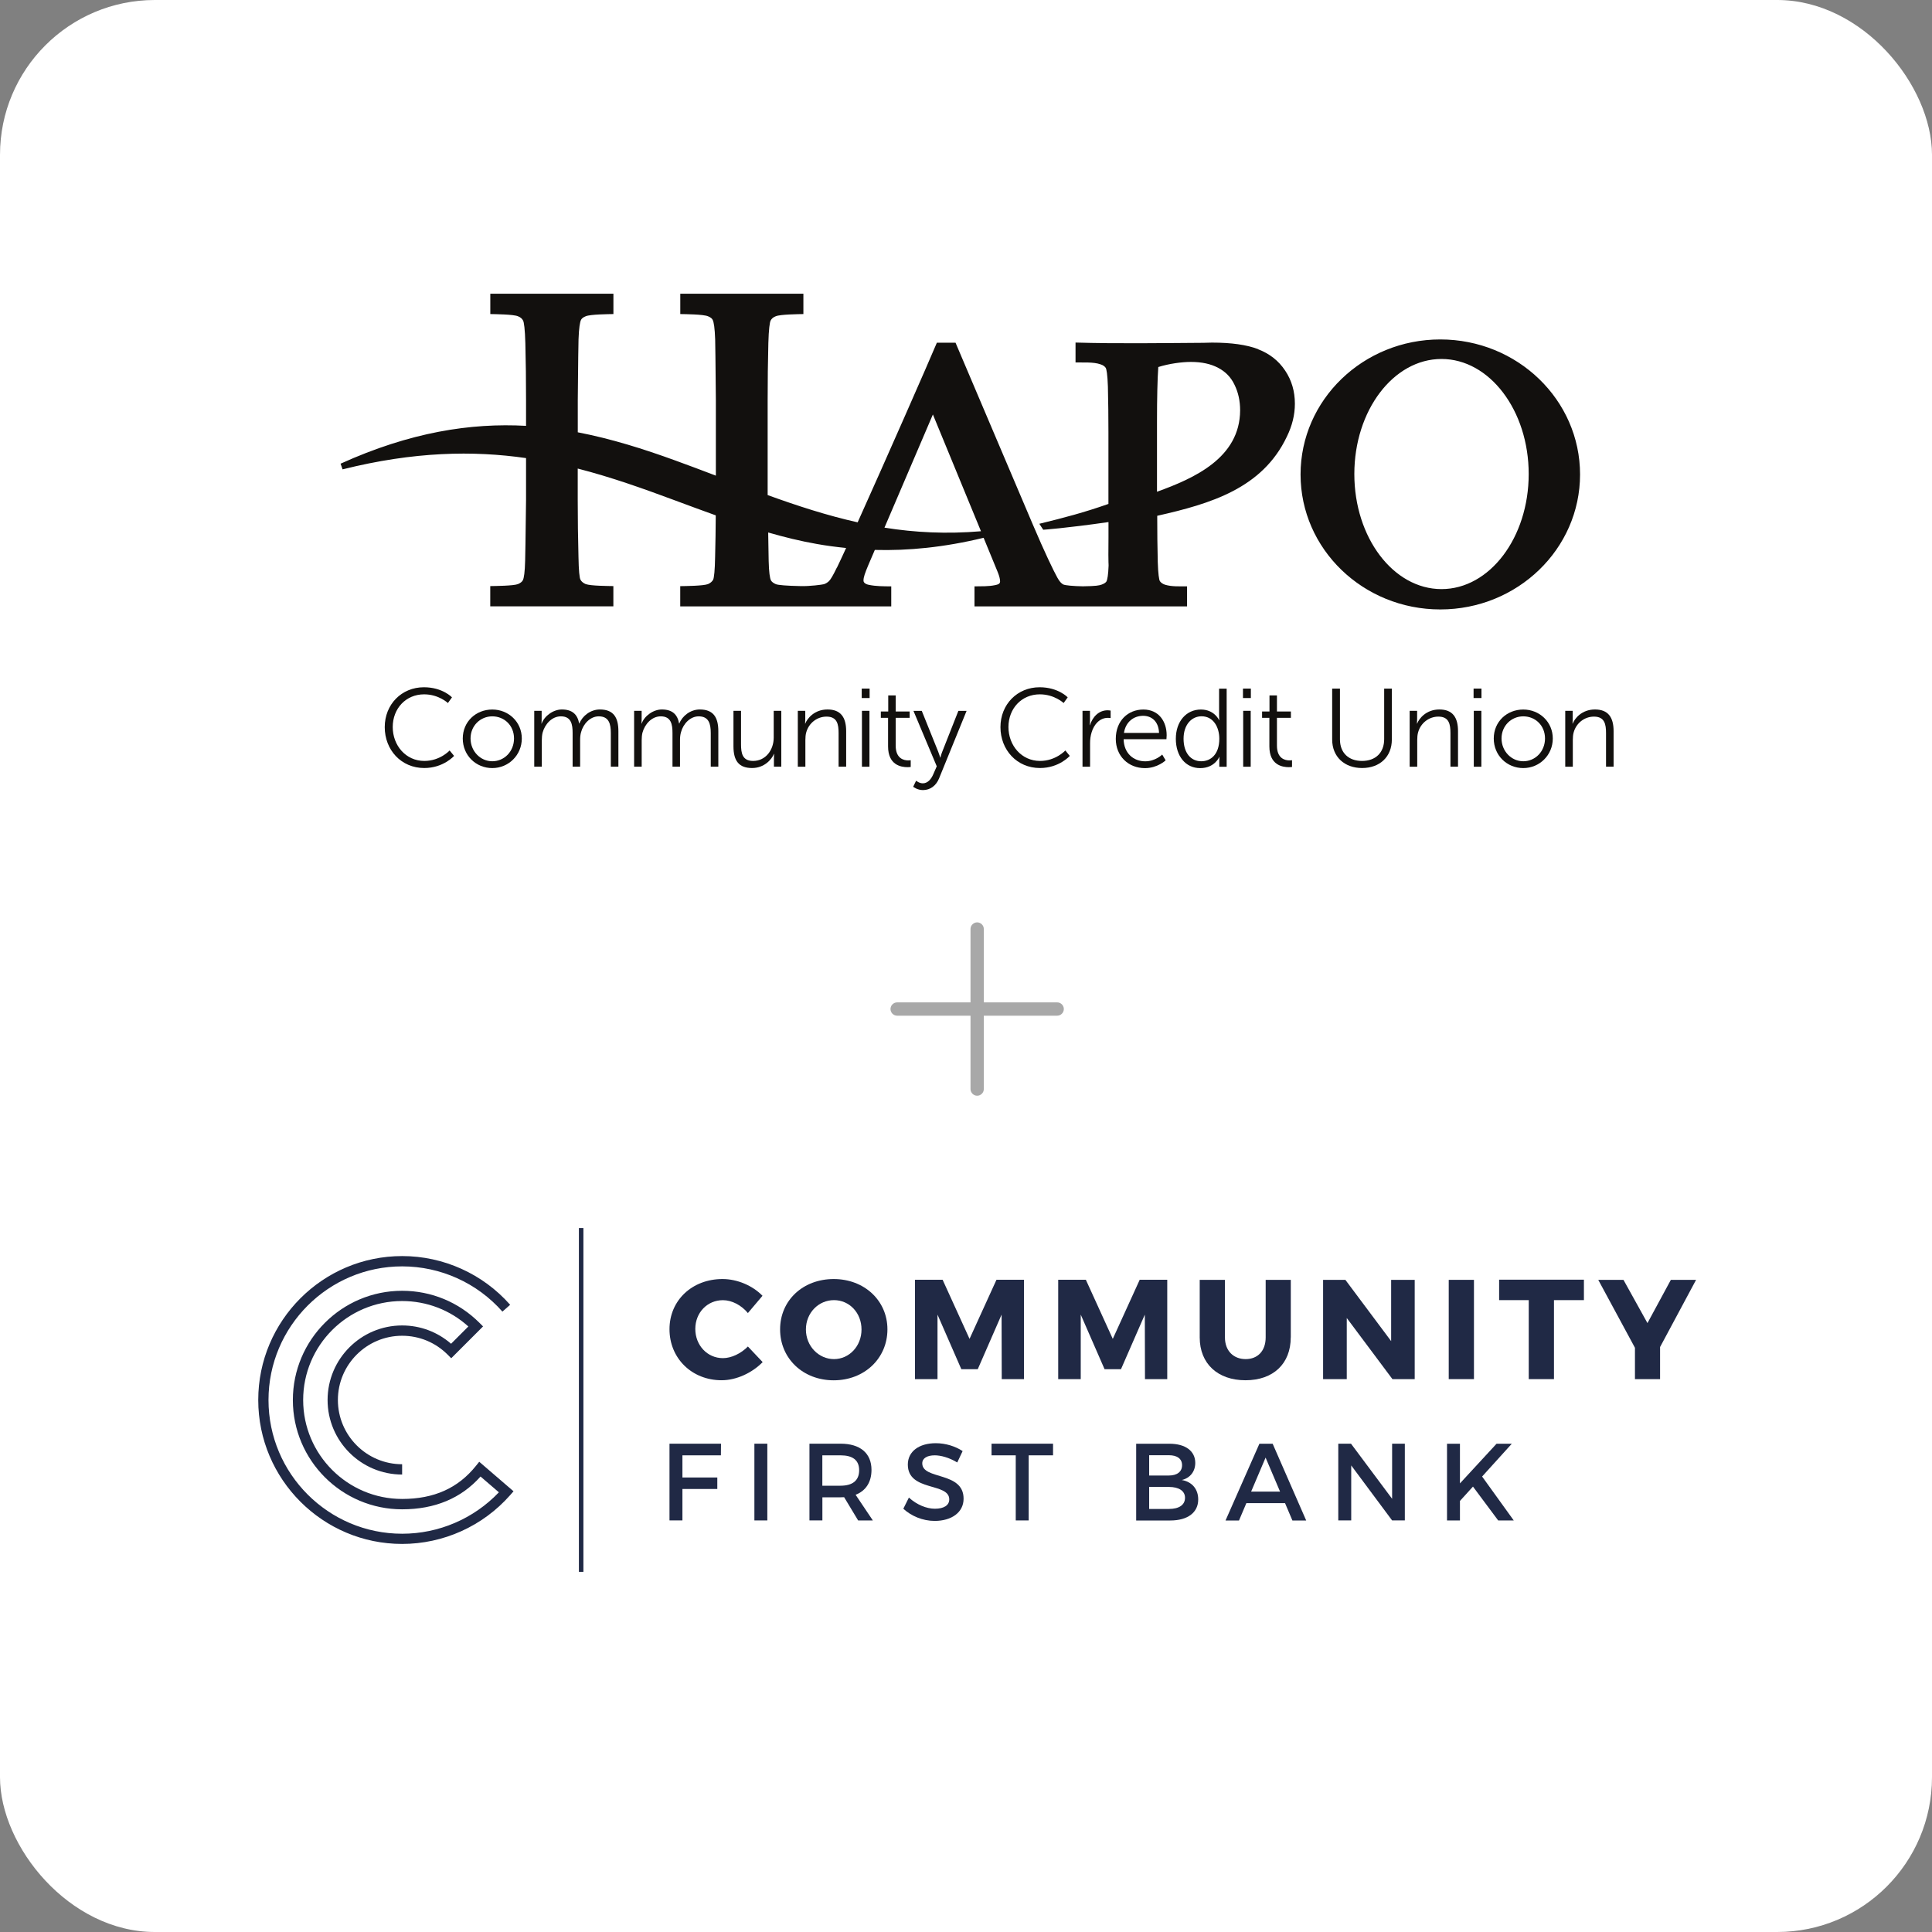 <?xml version="1.0" encoding="UTF-8"?>
<svg id="Layer_1" xmlns="http://www.w3.org/2000/svg" version="1.1" viewBox="0 0 360 360">
  <rect x="0" y="0" width="360" height="360" fill="#808080" stroke="none"/>
  <defs>
    <style>
      .st0 {
        fill: #202945;
      }

      .st1 {
        fill: #fff;
      }

      .st2 {
        fill: #12100e;
      }

      .st3 {
        fill: #a8a8a8;
      }
    </style>
  </defs>
  <rect class="st1" width="360" height="360" rx="28.85" ry="28.85" />
  <g>
    <g>
      <g>
        <path class="st0" d="M127.16,271.18v4.13h6.5v2.14h-6.5v5.86h-2.41v-14.3h9.6l-.02,2.17h-7.17Z" />
        <path class="st0" d="M140.57,283.31v-14.3h2.41v14.3h-2.41Z" />
        <path class="st0" d="M157.28,278.98c-.2.02-.43.02-.65.02h-3.39v4.31h-2.41v-14.3h5.8c3.66,0,5.76,1.78,5.76,4.88,0,2.29-1.06,3.9-2.96,4.64l3.21,4.78h-2.74l-2.61-4.33ZM156.62,276.84c2.21,0,3.47-.94,3.47-2.88s-1.27-2.78-3.47-2.78h-3.39v5.66h3.39Z" />
        <path class="st0" d="M179.37,270.39l-1,2.12c-1.55-.94-3.1-1.33-4.19-1.33-1.41,0-2.33.53-2.33,1.49,0,3.13,7.72,1.45,7.7,6.6,0,2.55-2.25,4.13-5.39,4.13-2.25,0-4.37-.92-5.84-2.27l1.04-2.08c1.47,1.35,3.31,2.08,4.84,2.08,1.67,0,2.68-.63,2.68-1.74,0-3.19-7.72-1.41-7.72-6.49,0-2.45,2.1-3.98,5.21-3.98,1.86,0,3.68.59,5,1.47Z" />
        <path class="st0" d="M191.68,271.18v12.13h-2.41v-12.13h-4.51v-2.17h11.46v2.17h-4.53Z" />
        <path class="st0" d="M217.92,269.02c2.96,0,4.8,1.35,4.8,3.57,0,1.61-.96,2.82-2.51,3.19,1.92.33,3.06,1.7,3.06,3.62,0,2.45-1.98,3.92-5.21,3.92h-6.35v-14.3h6.21ZM214.13,274.94h3.68c1.53,0,2.45-.71,2.45-1.92s-.92-1.86-2.45-1.86h-3.68v3.78ZM214.13,281.17h3.68c1.88,0,3-.74,3-2.08,0-1.27-1.12-2.02-3-2.02h-3.68v4.11Z" />
        <path class="st0" d="M232.24,280.09l-1.37,3.23h-2.51l6.31-14.3h2.47l6.25,14.3h-2.57l-1.37-3.23h-7.21ZM235.83,271.59l-2.7,6.35h5.39l-2.7-6.35Z" />
        <path class="st0" d="M259.4,283.31l-7.62-10.25v10.25h-2.41v-14.3h2.37l7.66,10.27v-10.27h2.37v14.3h-2.37Z" />
        <path class="st0" d="M274.47,277l-2.43,2.68v3.64h-2.41v-14.3h2.41v7.39l6.82-7.39h2.84l-5.53,6.11,5.9,8.19h-2.9l-4.7-6.31Z" />
      </g>
      <g>
        <path class="st0" d="M142.08,241.45l-2.72,3.22c-1.22-1.48-3.01-2.4-4.65-2.4-2.93,0-5.15,2.33-5.15,5.36s2.22,5.44,5.15,5.44c1.56,0,3.36-.85,4.65-2.17l2.75,2.91c-1.98,2.03-4.92,3.38-7.64,3.38-5.57,0-9.72-4.1-9.72-9.51s4.25-9.35,9.88-9.35c2.75,0,5.6,1.22,7.45,3.12Z" />
        <path class="st0" d="M165.36,247.71c0,5.39-4.28,9.49-10.01,9.49s-9.99-4.07-9.99-9.49,4.28-9.38,9.99-9.38,10.01,4.02,10.01,9.38ZM150.17,247.73c0,3.12,2.4,5.52,5.23,5.52s5.13-2.4,5.13-5.52-2.27-5.47-5.13-5.47-5.23,2.35-5.23,5.47Z" />
        <path class="st0" d="M186.66,256.98l-.03-12.02-4.44,10.17h-3.06l-4.44-10.17v12.02h-4.2v-18.52h5.15l5.02,11.02,5.02-11.02h5.13v18.52h-4.15Z" />
        <path class="st0" d="M213.35,256.98l-.03-12.02-4.44,10.17h-3.06l-4.44-10.17v12.02h-4.2v-18.52h5.15l5.02,11.02,5.02-11.02h5.13v18.52h-4.15Z" />
        <path class="st0" d="M240.51,249.21c0,4.89-3.25,7.98-8.43,7.98s-8.53-3.09-8.53-7.98v-10.73h4.7v10.73c0,2.51,1.61,4.04,3.86,4.04s3.73-1.53,3.73-4.04v-10.73h4.68v10.73Z" />
        <path class="st0" d="M259.46,256.98l-8.51-11.39v11.39h-4.41v-18.5h4.15l8.53,11.42v-11.42h4.39v18.5h-4.15Z" />
        <path class="st0" d="M269.95,256.98v-18.5h4.7v18.5h-4.7Z" />
        <path class="st0" d="M289.56,242.26v14.72h-4.7v-14.72h-5.52v-3.81h15.8v3.81h-5.57Z" />
        <path class="st0" d="M309.33,256.98h-4.68v-5.84l-6.84-12.66h4.7l4.47,8.06,4.36-8.06h4.7l-6.71,12.52v5.97Z" />
      </g>
    </g>
    <path class="st0" d="M272.26,249.07" />
    <path class="st0" d="M272.26,261.66" />
    <path class="st0" d="M74.94,287.69c-14.79,0-26.82-12.03-26.82-26.82s12.03-26.82,26.82-26.82c7.69,0,15.03,3.31,20.12,9.08l-1.44,1.27c-4.73-5.36-11.54-8.43-18.68-8.43-13.73,0-24.91,11.17-24.91,24.91s11.17,24.91,24.91,24.91c6.82,0,13.33-2.8,18.02-7.72l-3.42-2.94c-3.61,4.06-8.52,6.11-14.61,6.11-11.23,0-20.36-9.13-20.36-20.36s9.13-20.36,20.36-20.36c5.44,0,10.55,2.12,14.4,5.96l.68.68-5.93,5.93-.68-.68c-2.26-2.26-5.27-3.51-8.47-3.51-6.6,0-11.97,5.37-11.97,11.97s5.37,11.97,11.97,11.97v1.92c-7.66,0-13.89-6.23-13.89-13.89s6.23-13.89,13.89-13.89c3.39,0,6.59,1.21,9.12,3.41l3.22-3.22c-3.39-3.06-7.74-4.74-12.34-4.74-10.17,0-18.44,8.27-18.44,18.44s8.27,18.44,18.44,18.44c5.93,0,10.42-2.01,13.75-6.16l.62-.77,6.39,5.5-.64.73c-5.09,5.77-12.43,9.08-20.12,9.08Z" />
    <rect class="st0" x="107.87" y="228.83" width=".84" height="64.06" />
  </g>
  <g>
    <path class="st2" d="M215.59,91.63v-12.93c0-4.59.08-8.03.24-10.31,2.01-.63,4.36-.95,6.08-.95,2.03,0,3.71.37,5.08,1.1,1.38.72,2.39,1.77,3.05,3.17.69,1.4,1.04,2.99,1.04,4.76-.05,8.86-8.55,12.65-15.49,15.16M164.81,98.31l9.02-21.08,8.96,21.76c-6.4.54-12.32.24-17.98-.67M155.94,105.75c-.7,1.46-1.19,2.27-1.48,2.54-.29.27-.6.46-.95.57-.35.09-2.63.4-4.33.35-2.66-.05-4.14-.19-4.59-.35-.5-.21-.79-.46-.93-.71-.21-.39-.38-1.54-.43-3.63-.01-.37-.04-2.15-.09-5.3,2.98.86,5.98,1.6,9.05,2.14,1.78.32,3.62.56,5.47.75-.71,1.55-1.3,2.82-1.71,3.66M234.44,65.06c-2.13-.82-5.01-1.22-8.61-1.22-.5,0-1.03.02-1.62.04-7.81.05-16.03.18-23.8-.05v3.71c1.36.03,3.36-.12,4.66.35.49.15.8.4.96.65.15.21.34,1.26.41,3.48.07,2.91.1,5.54.1,8.59v13.29c-4.56,1.6-8.14,2.54-12.88,3.7l.73,1.11s4.08-.27,12.16-1.43v2.86c-.03,2.97-.02,4.17,0,4.69,0,.18.03.37.02.55-.06,1.73-.23,2.66-.41,2.98-.13.19-.4.4-.91.58-.5.16-.92.27-3.48.31-1.78-.03-3.27-.17-3.64-.34-.34-.17-.72-.56-1.12-1.3-.75-1.37-2.28-4.52-4.58-9.92l-14.38-33.83h-3.48c-1.47,3.52-9.54,21.88-14.76,33.47-5.68-1.27-11.19-3.06-16.77-5.08v-17.65c0-3.63.04-7.18.13-10.65.07-2.61.26-3.93.43-4.23.17-.33.48-.62.95-.79.83-.36,4.22-.39,5.15-.41v-3.79h-22.94v3.79c.96.02,4.28.04,5.16.41.49.19.76.43.87.66.22.4.4,1.56.47,3.65.02.53.07,4.32.13,11.36v14.03c-2.47-.94-4.99-1.9-7.57-2.83-5.91-2.15-11.9-4.04-18.16-5.25v-5.95c.07-7.04.11-10.83.14-11.36.07-2.09.26-3.25.47-3.65.12-.23.38-.47.87-.66.87-.37,4.2-.39,5.16-.41v-3.79h-22.94v3.79c.93.02,4.33.05,5.15.41.46.17.78.45.95.79.18.3.36,1.62.43,4.23.09,3.47.13,7.02.13,10.65v4.75c-10.32-.57-21.57,1.17-34.56,7.05l.37,1.06c13.31-3.33,24.35-3.52,34.19-2.1v7.77c-.09,7.02-.14,10.8-.17,11.37-.05,2.09-.22,3.24-.43,3.63-.14.25-.41.5-.91.71-.88.33-4.2.35-5.16.37v3.77h22.94v-3.77c-1.05-.02-4.17-.03-5.15-.37-.47-.2-.79-.47-.98-.82-.18-.33-.33-1.68-.37-4.28-.09-3.44-.14-6.97-.14-10.6v-5.83c6.32,1.62,12.24,3.75,18.09,5.92,2.54.94,5.08,1.89,7.63,2.8-.02,2.61-.05,5.2-.12,7.71-.04,2.56-.2,3.91-.36,4.27-.19.35-.51.63-.97.83-.92.34-4.16.36-5.17.38v3.77h39.32v-3.73c-1.41-.01-2.83,0-4.21-.29-.44-.09-.69-.26-.83-.42-.07-.08-.13-.2-.13-.4,0-.58.26-1.34.92-2.91l1.19-2.77c6.19.17,12.87-.47,20.27-2.26l2.64,6.42c.3.75.43,1.31.43,1.69,0,.18-.05.31-.16.42-.05.06-.24.19-.76.29-1.25.26-2.59.21-3.85.23v3.73h39.61v-3.73c-1.36-.02-2.81.09-4.12-.31-.46-.16-.77-.4-.95-.67-.15-.25-.32-1.32-.39-3.53-.07-2.89-.1-5.49-.1-8.54v-.1c9.95-2.24,19.58-5.11,24.15-14.74.99-2.02,1.5-4.06,1.5-6.14,0-2.3-.6-4.37-1.81-6.17-1.21-1.83-2.9-3.16-5.04-3.98M268.6,109.77c-8.97,0-16.24-9.6-16.24-21.44s7.28-21.44,16.24-21.44,16.25,9.6,16.25,21.44-7.27,21.44-16.25,21.44M268.38,63.25c-14.38,0-26.04,11.26-26.04,25.16s11.66,25.15,26.04,25.15,26.04-11.26,26.04-25.15-11.66-25.16-26.04-25.16" />
    <path class="st2" d="M78.99,128.06c3.47,0,5.23,1.88,5.23,1.88l-.76,1.06s-1.7-1.62-4.43-1.62c-3.41,0-5.85,2.65-5.85,6.09s2.44,6.32,5.89,6.32c2.94,0,4.71-1.95,4.71-1.95l.83,1.01s-1.98,2.26-5.56,2.26c-4.3,0-7.36-3.38-7.36-7.62s3.14-7.43,7.3-7.43" />
    <path class="st2" d="M91.73,141.85c2.23,0,4.05-1.82,4.05-4.25s-1.82-4.12-4.05-4.12-4.05,1.76-4.05,4.12,1.82,4.25,4.05,4.25M91.73,132.21c3.04,0,5.5,2.32,5.5,5.4s-2.46,5.51-5.5,5.51-5.5-2.36-5.5-5.51,2.46-5.4,5.5-5.4" />
    <path class="st2" d="M99.55,132.45h1.38v1.55c0,.46-.04.83-.04.83h.04c.5-1.41,2.15-2.63,3.76-2.63,1.92,0,2.91.89,3.23,2.61h.04c.56-1.41,2.07-2.61,3.82-2.61,2.52,0,3.45,1.47,3.45,4.04v6.62h-1.41v-6.27c0-1.7-.35-3.11-2.25-3.11-1.59,0-2.89,1.41-3.29,2.94-.14.45-.18.95-.18,1.51v4.93h-1.4v-6.27c0-1.57-.23-3.11-2.19-3.11-1.69,0-2.98,1.47-3.41,3.06-.1.43-.14.91-.14,1.39v4.93h-1.41v-10.41Z" />
    <path class="st2" d="M118.18,132.45h1.38v1.55c0,.46-.04.83-.04.83h.04c.5-1.41,2.15-2.63,3.76-2.63,1.92,0,2.91.89,3.22,2.61h.04c.56-1.41,2.07-2.61,3.82-2.61,2.52,0,3.45,1.47,3.45,4.04v6.62h-1.41v-6.27c0-1.7-.35-3.11-2.25-3.11-1.59,0-2.89,1.41-3.29,2.94-.14.45-.19.95-.19,1.51v4.93h-1.4v-6.27c0-1.57-.23-3.11-2.19-3.11-1.69,0-2.98,1.47-3.41,3.06-.1.43-.14.91-.14,1.39v4.93h-1.41v-10.41Z" />
    <path class="st2" d="M136.67,132.45h1.41v6.25c0,1.64.25,3.09,2.25,3.09,2.38,0,3.84-2.09,3.84-4.35v-4.99h1.41v10.41h-1.37v-1.55c0-.45.04-.83.04-.83h-.04c-.41,1.01-1.78,2.63-4.07,2.63-2.44,0-3.47-1.32-3.47-4.04v-6.63Z" />
    <path class="st2" d="M148.66,132.45h1.39v1.55c0,.46-.04.83-.04.83h.04c.37-.95,1.69-2.63,4.15-2.63s3.47,1.47,3.47,4.04v6.62h-1.41v-6.25c0-1.64-.25-3.08-2.25-3.08-1.78,0-3.31,1.22-3.78,2.94-.12.43-.16.91-.16,1.41v4.99h-1.41v-10.41Z" />
    <path class="st2" d="M160.61,142.87h1.4v-10.42h-1.4v10.42ZM160.57,130.07h1.47v-1.76h-1.47v1.76Z" />
    <path class="st2" d="M165.49,133.76h-1.36v-1.18h1.38v-3h1.39v3h2.6v1.18h-2.6v5.18c0,2.44,1.55,2.75,2.33,2.75.29,0,.47-.04.47-.04v1.26s-.23.04-.6.04c-1.2,0-3.62-.39-3.62-3.87v-5.32Z" />
    <path class="st2" d="M170.71,145.48s.58.48,1.24.48c.91,0,1.55-.75,1.96-1.7l.64-1.47-4.34-10.33h1.55l3.06,7.6c.21.52.37,1.1.37,1.1h.04s.14-.58.35-1.1l3-7.6h1.53l-5.13,12.59c-.54,1.32-1.61,2.17-3,2.17-1.07,0-1.82-.62-1.82-.62l.54-1.12Z" />
    <path class="st2" d="M193.72,128.06c3.47,0,5.23,1.88,5.23,1.88l-.76,1.06s-1.7-1.62-4.43-1.62c-3.41,0-5.85,2.65-5.85,6.09s2.44,6.32,5.89,6.32c2.93,0,4.71-1.95,4.71-1.95l.83,1.01s-1.98,2.26-5.56,2.26c-4.3,0-7.36-3.38-7.36-7.62s3.14-7.43,7.3-7.43" />
    <path class="st2" d="M201.72,132.45h1.38v1.84c0,.46-.04.83-.04.83h.04c.5-1.57,1.66-2.77,3.29-2.77.29,0,.56.06.56.06v1.39s-.25-.04-.52-.04c-1.47,0-2.56,1.16-3.02,2.69-.21.66-.29,1.37-.29,2.03v4.39h-1.41v-10.41Z" />
    <path class="st2" d="M215.97,136.57c-.08-2.17-1.4-3.19-2.96-3.19-1.74,0-3.25,1.1-3.58,3.19h6.53ZM213.05,132.21c2.87,0,4.34,2.22,4.34,4.8,0,.25-.04.73-.04.73h-7.98c.06,2.67,1.88,4.12,4.03,4.12,1.9,0,3.16-1.26,3.16-1.26l.64,1.08s-1.51,1.45-3.85,1.45c-3.1,0-5.44-2.24-5.44-5.45,0-3.42,2.32-5.47,5.13-5.47" />
    <path class="st2" d="M223.83,141.85c1.74,0,3.37-1.24,3.37-4.2,0-2.11-1.07-4.18-3.31-4.18-1.84,0-3.35,1.55-3.35,4.18s1.34,4.2,3.29,4.2M223.77,132.21c2.52,0,3.39,1.97,3.39,1.97h.04s-.04-.35-.04-.79v-5.07h1.41v14.56h-1.37v-1.1c0-.46.04-.74.04-.74h-.04s-.85,2.09-3.57,2.09-4.53-2.24-4.53-5.47,1.94-5.45,4.67-5.45" />
    <path class="st2" d="M231.65,142.87h1.4v-10.42h-1.4v10.42ZM231.61,130.07h1.47v-1.76h-1.47v1.76Z" />
    <path class="st2" d="M236.53,133.76h-1.36v-1.18h1.38v-3h1.39v3h2.6v1.18h-2.6v5.18c0,2.44,1.55,2.75,2.33,2.75.29,0,.48-.04.48-.04v1.26s-.23.04-.6.04c-1.2,0-3.62-.39-3.62-3.87v-5.32Z" />
    <path class="st2" d="M248.23,128.31h1.45v9.46c0,2.51,1.61,4.02,4.11,4.02s4.13-1.51,4.13-4.06v-9.42h1.43v9.48c0,3.23-2.25,5.32-5.54,5.32s-5.58-2.09-5.58-5.32v-9.48Z" />
    <path class="st2" d="M262.67,132.45h1.39v1.55c0,.46-.04.83-.04.83h.04c.37-.95,1.69-2.63,4.15-2.63s3.47,1.47,3.47,4.04v6.62h-1.41v-6.25c0-1.64-.25-3.08-2.25-3.08-1.78,0-3.31,1.22-3.78,2.94-.12.43-.16.91-.16,1.41v4.99h-1.41v-10.41Z" />
    <path class="st2" d="M274.62,142.87h1.41v-10.42h-1.41v10.42ZM274.58,130.07h1.47v-1.76h-1.47v1.76Z" />
    <path class="st2" d="M283.84,141.85c2.23,0,4.05-1.82,4.05-4.25s-1.82-4.12-4.05-4.12-4.05,1.76-4.05,4.12,1.82,4.25,4.05,4.25M283.84,132.21c3.04,0,5.5,2.32,5.5,5.4s-2.46,5.51-5.5,5.51-5.5-2.36-5.5-5.51,2.46-5.4,5.5-5.4" />
    <path class="st2" d="M291.66,132.45h1.39v1.55c0,.46-.04.83-.04.83h.04c.37-.95,1.69-2.63,4.15-2.63s3.47,1.47,3.47,4.04v6.62h-1.41v-6.25c0-1.64-.25-3.08-2.25-3.08-1.78,0-3.31,1.22-3.78,2.94-.12.43-.16.91-.16,1.41v4.99h-1.41v-10.41Z" />
  </g>
  <path class="st3" d="M183.32,173.11c0-.68-.56-1.24-1.24-1.24s-1.24.56-1.24,1.24v13.67h-13.67c-.68,0-1.24.56-1.24,1.24s.56,1.24,1.24,1.24h13.67v13.67c0,.68.56,1.24,1.24,1.24s1.24-.56,1.24-1.24v-13.67h13.67c.68,0,1.24-.56,1.24-1.24s-.56-1.24-1.24-1.24h-13.67v-13.67Z" />
</svg>